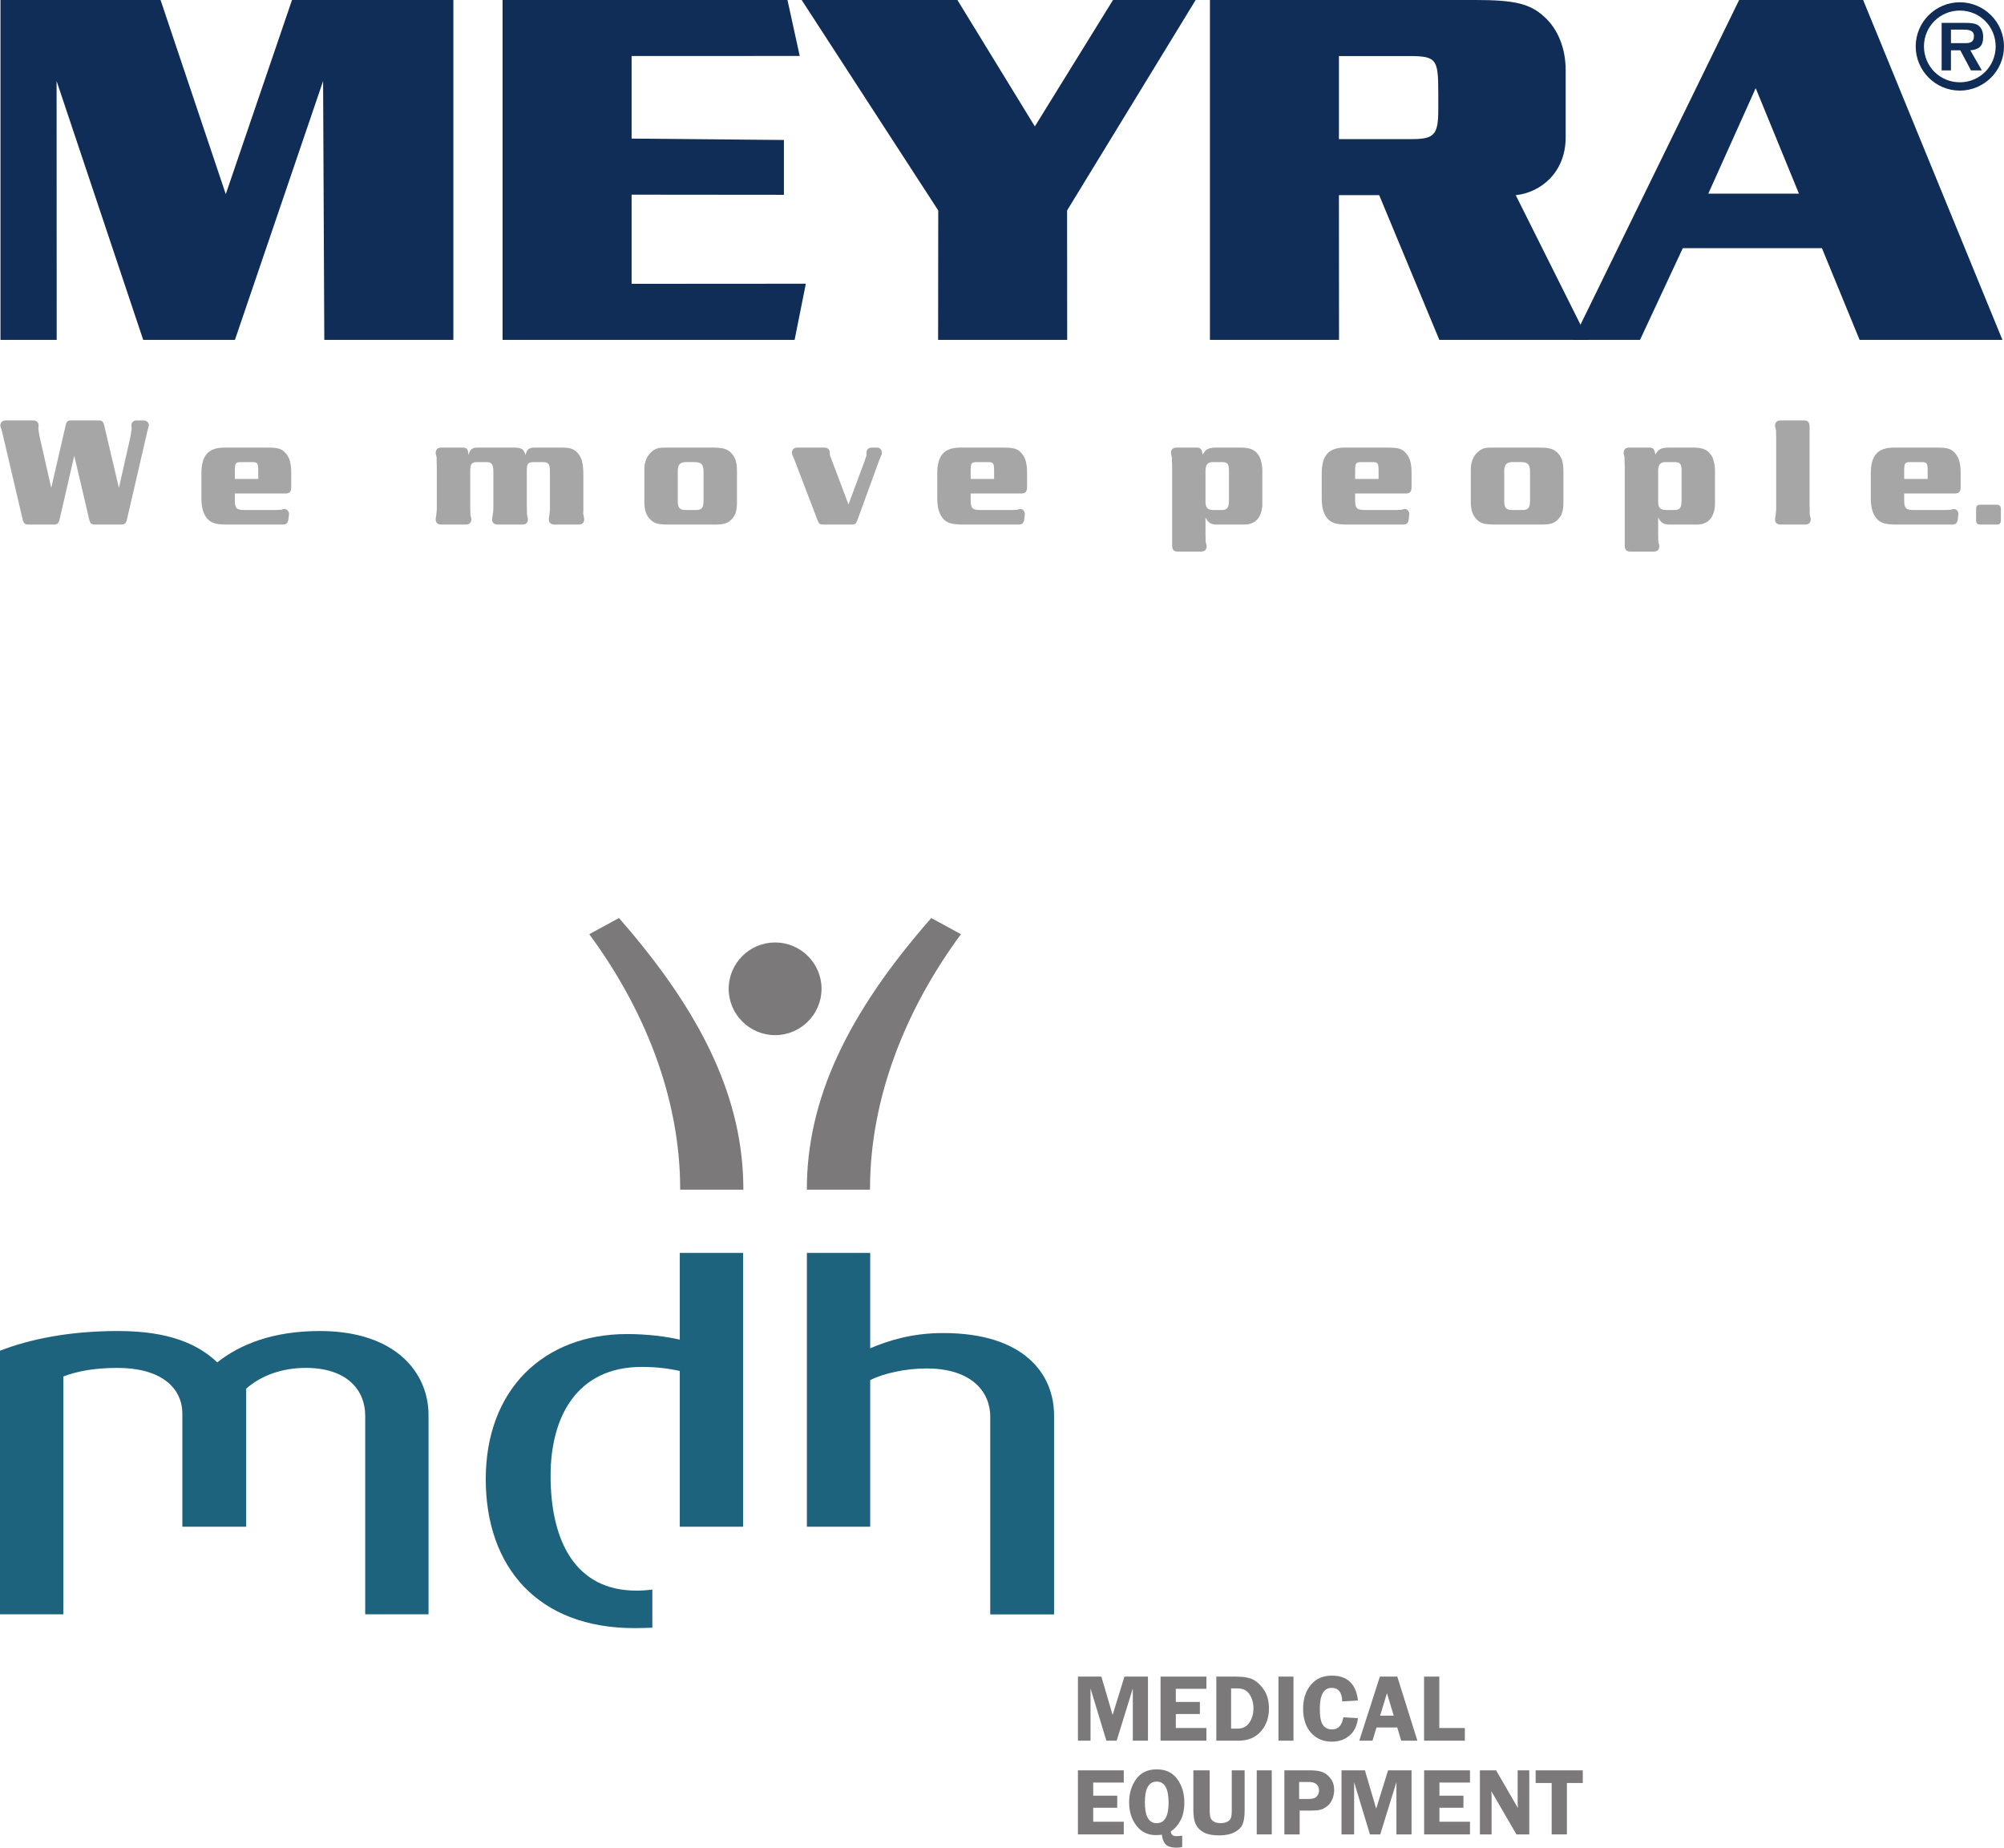 <?xml version="1.0" encoding="UTF-8"?>
<svg xmlns="http://www.w3.org/2000/svg" xmlns:xlink="http://www.w3.org/1999/xlink" width="327.08pt" height="301.51pt" viewBox="0 0 327.08 301.51" version="1.1">
<defs>
<clipPath id="clip1">
  <path d="M 184 288 L 194 288 L 194 301.512 L 184 301.512 Z M 184 288 "/>
</clipPath>
<clipPath id="clip2">
  <path d="M 312 0 L 327.078 0 L 327.078 15 L 312 15 Z M 312 0 "/>
</clipPath>
</defs>
<g id="surface1">
<path style=" stroke:none;fill-rule:nonzero;fill:rgb(48.273%,47.331%,47.565%);fill-opacity:1;" d="M 126.512 153.797 C 130.684 153.797 134.086 157.195 134.086 161.359 C 134.086 165.523 130.684 168.922 126.512 168.922 C 122.336 168.922 118.93 165.523 118.93 161.359 C 118.93 157.195 122.336 153.797 126.512 153.797 "/>
<path style=" stroke:none;fill-rule:nonzero;fill:rgb(48.273%,47.331%,47.565%);fill-opacity:1;" d="M 131.688 194.086 C 131.688 179.527 138.172 165.562 151.996 149.809 L 156.84 152.449 C 148.168 164.199 141.996 178.676 141.996 194.086 L 141.996 194.133 L 131.688 194.133 L 131.688 194.086 "/>
<path style=" stroke:none;fill-rule:nonzero;fill:rgb(48.273%,47.331%,47.565%);fill-opacity:1;" d="M 121.324 194.086 C 121.324 179.527 114.844 165.562 101.02 149.809 L 96.176 152.449 C 104.848 164.199 111.016 178.676 111.016 194.086 L 111.016 194.133 L 121.324 194.133 L 121.324 194.086 "/>
<path style=" stroke:none;fill-rule:nonzero;fill:rgb(11.739%,38.728%,49.368%);fill-opacity:1;" d="M 69.941 263.43 L 69.941 230.895 C 69.941 224.133 64.73 217.203 52.168 217.203 C 44.477 217.203 39.105 219.43 35.465 222.316 C 32.324 219.348 27.613 217.203 19.266 217.203 C 11.328 217.203 4.879 218.523 0 220.418 L 0 263.43 L 10.336 263.43 L 10.336 224.625 C 12.484 223.801 15.293 223.223 19.18 223.223 C 26.039 223.223 29.762 226.277 29.762 230.73 L 29.762 249.137 L 40.18 249.137 L 40.18 226.605 C 42.742 224.379 46.133 223.223 49.934 223.223 C 56.715 223.223 59.605 226.938 59.605 230.977 L 59.605 263.43 L 69.941 263.43 "/>
<path style=" stroke:none;fill-rule:nonzero;fill:rgb(11.739%,38.728%,49.368%);fill-opacity:1;" d="M 172.039 263.449 L 172.039 230.98 C 172.039 224.301 167.246 217.535 153.938 217.535 C 148.809 217.535 145.008 218.773 142.031 220.012 L 142.031 204.457 L 131.695 204.457 L 131.695 249.137 L 142.031 249.137 L 142.031 225.207 C 144.18 224.137 147.734 223.312 151.207 223.312 C 158.73 223.312 161.621 227.27 161.621 231.148 L 161.621 263.449 L 172.039 263.449 "/>
<path style=" stroke:none;fill-rule:nonzero;fill:rgb(11.739%,38.728%,49.368%);fill-opacity:1;" d="M 106.473 259.395 C 105.645 259.504 104.754 259.566 103.84 259.566 C 94 259.566 89.863 251.602 89.863 240.801 C 89.863 231.312 94.082 223.062 104.746 223.062 C 107.062 223.062 109.129 223.312 110.949 223.723 L 110.949 249.141 L 121.281 249.141 L 121.281 204.457 L 110.949 204.457 L 110.949 218.609 C 108.797 218.113 105.738 217.699 102.348 217.699 C 88.707 217.699 79.281 226.777 79.281 241.375 C 79.281 255.809 87.879 265.684 103.508 265.684 C 104.527 265.684 105.52 265.66 106.473 265.617 L 106.473 259.395 "/>
<path style=" stroke:none;fill-rule:nonzero;fill:rgb(48.273%,47.331%,47.565%);fill-opacity:1;" d="M 180.574 284.055 L 177.988 275.531 L 177.988 284.055 L 175.934 284.055 L 175.934 273.598 L 179.758 273.598 L 181.594 279.859 L 183.527 273.598 L 187.363 273.598 L 187.363 284.055 L 184.891 284.055 L 184.891 275.531 L 182.254 284.055 L 180.574 284.055 "/>
<path style=" stroke:none;fill-rule:nonzero;fill:rgb(48.273%,47.331%,47.565%);fill-opacity:1;" d="M 196.902 275.59 L 191.91 275.59 L 191.91 277.734 L 195.836 277.734 L 195.836 279.703 L 191.91 279.703 L 191.91 281.984 L 196.902 281.984 L 196.902 284.055 L 189.418 284.055 L 189.418 273.598 L 196.902 273.598 L 196.902 275.59 "/>
<path style=" stroke:none;fill-rule:nonzero;fill:rgb(48.273%,47.331%,47.565%);fill-opacity:1;" d="M 198.52 273.598 L 201.719 273.598 C 203.02 273.598 203.992 273.781 204.633 274.141 C 205.27 274.5 205.844 275.07 206.352 275.848 C 206.855 276.625 207.109 277.609 207.109 278.801 C 207.109 280.297 206.668 281.547 205.781 282.551 C 204.898 283.555 203.68 284.055 202.121 284.055 L 198.52 284.055 Z M 200.93 275.523 L 200.93 282.086 L 201.941 282.086 C 202.836 282.086 203.496 281.754 203.934 281.086 C 204.367 280.422 204.582 279.637 204.582 278.738 C 204.582 278.105 204.461 277.52 204.211 276.98 C 203.965 276.441 203.656 276.066 203.289 275.848 C 202.922 275.629 202.48 275.523 201.965 275.523 L 200.93 275.523 "/>
<path style=" stroke:none;fill-rule:nonzero;fill:rgb(48.273%,47.331%,47.565%);fill-opacity:1;" d="M 211.113 284.055 L 208.664 284.055 L 208.664 273.598 L 211.113 273.598 L 211.113 284.055 "/>
<path style=" stroke:none;fill-rule:nonzero;fill:rgb(48.273%,47.331%,47.565%);fill-opacity:1;" d="M 221.641 277.492 L 219.066 277.652 C 219.031 276.176 218.453 275.438 217.336 275.438 C 216.055 275.438 215.41 276.574 215.41 278.848 C 215.41 280.16 215.586 281.047 215.934 281.516 C 216.285 281.984 216.77 282.219 217.398 282.219 C 218.414 282.219 219.031 281.559 219.258 280.238 L 221.641 280.387 C 221.484 281.637 221.02 282.59 220.238 283.238 C 219.457 283.891 218.5 284.215 217.371 284.215 C 215.984 284.215 214.855 283.738 213.988 282.781 C 213.121 281.828 212.688 280.508 212.688 278.824 C 212.688 277.246 213.105 275.953 213.945 274.949 C 214.785 273.941 215.93 273.438 217.387 273.438 C 219.902 273.438 221.32 274.789 221.641 277.492 "/>
<path style=" stroke:none;fill-rule:nonzero;fill:rgb(48.273%,47.331%,47.565%);fill-opacity:1;" d="M 228.055 273.598 L 231.336 284.055 L 228.695 284.055 L 228.051 281.902 L 224.664 281.902 L 224.008 284.055 L 221.855 284.055 L 225.215 273.598 Z M 225.254 279.973 L 227.473 279.973 L 226.371 276.305 Z M 225.254 279.973 "/>
<path style=" stroke:none;fill-rule:nonzero;fill:rgb(48.273%,47.331%,47.565%);fill-opacity:1;" d="M 234.914 281.988 L 239.082 281.988 L 239.082 284.055 L 232.426 284.055 L 232.426 273.598 L 234.914 273.598 L 234.914 281.988 "/>
<path style=" stroke:none;fill-rule:nonzero;fill:rgb(48.273%,47.331%,47.565%);fill-opacity:1;" d="M 183.414 290.887 L 178.426 290.887 L 178.426 293.031 L 182.348 293.031 L 182.348 295 L 178.426 295 L 178.426 297.281 L 183.414 297.281 L 183.414 299.348 L 175.93 299.348 L 175.93 288.895 L 183.414 288.895 L 183.414 290.887 "/>
<g clip-path="url(#clip1)" clip-rule="nonzero">
<path style=" stroke:none;fill-rule:nonzero;fill:rgb(48.273%,47.331%,47.565%);fill-opacity:1;" d="M 192.949 301.41 C 192.652 301.477 192.359 301.512 192.074 301.512 C 191.137 301.512 190.512 301.309 190.191 300.906 C 189.875 300.508 189.691 300.004 189.641 299.395 C 189.246 299.441 188.914 299.465 188.648 299.465 C 187.324 299.465 186.266 298.945 185.477 297.914 C 184.684 296.879 184.289 295.613 184.289 294.117 C 184.289 292.656 184.672 291.395 185.434 290.328 C 186.195 289.266 187.316 288.734 188.805 288.734 C 190.266 288.734 191.383 289.262 192.148 290.324 C 192.918 291.383 193.301 292.652 193.301 294.141 C 193.301 295.336 193.082 296.328 192.645 297.125 C 192.207 297.918 191.691 298.484 191.098 298.828 C 191.098 299.363 191.406 299.633 192.02 299.633 C 192.199 299.633 192.508 299.605 192.949 299.555 Z M 188.793 290.73 C 187.504 290.73 186.859 291.859 186.859 294.117 C 186.859 296.387 187.504 297.52 188.785 297.52 C 190.082 297.52 190.73 296.402 190.73 294.164 C 190.73 291.875 190.082 290.73 188.793 290.73 "/>
</g>
<path style=" stroke:none;fill-rule:nonzero;fill:rgb(48.273%,47.331%,47.565%);fill-opacity:1;" d="M 203.141 288.895 L 203.141 295.406 C 203.141 296.457 203.02 297.238 202.781 297.75 C 202.539 298.266 202.098 298.688 201.449 299.016 C 200.801 299.344 199.973 299.512 198.965 299.512 C 197.957 299.512 197.156 299.363 196.559 299.066 C 195.965 298.77 195.516 298.348 195.219 297.801 C 194.922 297.258 194.773 296.457 194.773 295.406 L 194.773 288.895 L 197.438 288.895 L 197.438 295.406 C 197.438 295.969 197.484 296.379 197.578 296.645 C 197.676 296.91 197.863 297.121 198.148 297.277 C 198.434 297.434 198.781 297.512 199.195 297.512 C 199.656 297.512 200.031 297.434 200.32 297.281 C 200.609 297.129 200.801 296.926 200.895 296.672 C 200.992 296.418 201.039 295.996 201.039 295.406 L 201.039 288.895 L 203.141 288.895 "/>
<path style=" stroke:none;fill-rule:nonzero;fill:rgb(48.273%,47.331%,47.565%);fill-opacity:1;" d="M 207.566 299.348 L 205.117 299.348 L 205.117 288.895 L 207.566 288.895 L 207.566 299.348 "/>
<path style=" stroke:none;fill-rule:nonzero;fill:rgb(48.273%,47.331%,47.565%);fill-opacity:1;" d="M 212.121 295.465 L 212.121 299.352 L 209.625 299.352 L 209.625 288.895 L 213.758 288.895 C 214.676 288.895 215.383 288.992 215.871 289.188 C 216.359 289.387 216.797 289.734 217.18 290.242 C 217.562 290.746 217.754 291.367 217.754 292.102 C 217.754 292.617 217.652 293.121 217.449 293.613 C 217.242 294.102 216.953 294.488 216.582 294.77 C 216.207 295.051 215.844 295.238 215.496 295.328 C 215.145 295.422 214.594 295.465 213.848 295.465 Z M 212.035 293.566 L 213.633 293.566 C 214.242 293.566 214.672 293.426 214.914 293.145 C 215.16 292.863 215.285 292.543 215.285 292.18 C 215.285 291.758 215.145 291.418 214.871 291.168 C 214.598 290.918 214.184 290.793 213.625 290.793 L 212.035 290.793 L 212.035 293.566 "/>
<path style=" stroke:none;fill-rule:nonzero;fill:rgb(48.273%,47.331%,47.565%);fill-opacity:1;" d="M 223.594 299.348 L 221.012 290.824 L 221.012 299.348 L 218.953 299.348 L 218.953 288.895 L 222.773 288.895 L 224.613 295.152 L 226.551 288.895 L 230.383 288.895 L 230.383 299.348 L 227.914 299.348 L 227.914 290.824 L 225.273 299.348 L 223.594 299.348 "/>
<path style=" stroke:none;fill-rule:nonzero;fill:rgb(48.273%,47.331%,47.565%);fill-opacity:1;" d="M 239.922 290.887 L 234.934 290.887 L 234.934 293.031 L 238.855 293.031 L 238.855 295 L 234.934 295 L 234.934 297.281 L 239.922 297.281 L 239.922 299.348 L 232.438 299.348 L 232.438 288.895 L 239.922 288.895 L 239.922 290.887 "/>
<path style=" stroke:none;fill-rule:nonzero;fill:rgb(48.273%,47.331%,47.565%);fill-opacity:1;" d="M 249.598 288.895 L 249.598 299.352 L 247.504 299.352 L 243.402 292.285 C 243.41 292.465 243.414 292.582 243.418 292.641 C 243.438 292.816 243.449 292.969 243.449 293.094 L 243.449 299.352 L 241.539 299.352 L 241.539 288.895 L 244.184 288.895 L 247.75 295.059 C 247.719 294.754 247.703 294.52 247.703 294.363 L 247.703 288.895 L 249.598 288.895 "/>
<path style=" stroke:none;fill-rule:nonzero;fill:rgb(48.273%,47.331%,47.565%);fill-opacity:1;" d="M 250.641 288.895 L 250.641 290.961 L 253.25 290.961 L 253.25 299.348 L 255.738 299.348 L 255.738 290.961 L 258.332 290.961 L 258.332 288.895 L 250.641 288.895 "/>
<path style=" stroke:none;fill-rule:nonzero;fill:rgb(6.416%,17.857%,34.106%);fill-opacity:1;" d="M 47.66 0 L 73.996 0 L 73.996 55.465 L 52.93 55.465 L 52.734 13.223 L 38.344 55.465 L 23.375 55.465 L 9.238 13.223 L 9.254 55.465 L 0.078 55.465 L 0.078 0 L 26.207 0 L 36.848 31.684 L 47.66 0 "/>
<path style=" stroke:none;fill-rule:nonzero;fill:rgb(6.416%,17.857%,34.106%);fill-opacity:1;" d="M 181.656 0 L 195.148 0 L 174.164 34.344 L 174.18 55.465 L 153.113 55.465 L 153.133 34.344 L 130.844 0 L 156.262 0 L 168.902 20.629 L 181.656 0 "/>
<path style=" stroke:none;fill-rule:nonzero;fill:rgb(6.416%,17.857%,34.106%);fill-opacity:1;" d="M 230.348 22.703 C 234.078 22.703 234.746 22.039 234.746 17.879 L 234.746 15.055 C 234.746 9.566 234.414 9.148 229.844 9.148 L 218.531 9.148 L 218.531 22.703 Z M 218.531 31.848 L 218.547 55.465 L 197.477 55.465 L 197.477 0 L 240.82 0 C 247.137 0 249.719 0.582 252.047 2.742 C 254.289 4.742 255.539 7.898 255.539 11.477 L 255.539 22.41 C 255.539 28.23 251.363 31.449 247.391 31.848 L 259.199 55.465 L 234.918 55.465 L 225.105 31.848 L 218.531 31.848 "/>
<path style=" stroke:none;fill-rule:nonzero;fill:rgb(6.416%,17.857%,34.106%);fill-opacity:1;" d="M 286.555 14.387 L 278.816 31.602 L 293.613 31.602 Z M 304.09 0 L 326.824 55.465 L 303.512 55.465 L 297.363 40.496 L 274.656 40.496 L 267.672 55.465 L 256.746 55.465 L 283.852 0 L 304.09 0 "/>
<g clip-path="url(#clip2)" clip-rule="nonzero">
<path style=" stroke:none;fill-rule:nonzero;fill:rgb(6.416%,17.857%,34.106%);fill-opacity:1;" d="M 325.719 7.57 C 325.719 4.332 323.125 1.723 319.875 1.723 C 316.621 1.723 314.016 4.332 314.016 7.57 C 314.016 10.824 316.621 13.43 319.875 13.43 C 323.125 13.43 325.719 10.824 325.719 7.57 M 312.668 7.57 C 312.668 3.609 315.891 0.371 319.875 0.371 C 323.84 0.371 327.078 3.609 327.078 7.57 C 327.078 11.543 323.84 14.785 319.875 14.785 C 315.891 14.785 312.668 11.543 312.668 7.57 "/>
</g>
<path style=" stroke:none;fill-rule:nonzero;fill:rgb(6.416%,17.857%,34.106%);fill-opacity:1;" d="M 320.703 7.043 C 321.582 7.062 322.176 6.848 322.176 5.875 C 322.176 4.832 321.066 4.832 320.312 4.832 L 318.422 4.832 L 318.422 7.043 Z M 323.465 11.488 L 321.691 11.488 L 319.949 8.207 L 318.422 8.207 L 318.422 11.488 L 316.902 11.488 L 316.902 3.734 L 320.668 3.734 C 321.324 3.734 322.188 3.738 322.789 4.078 C 323.484 4.535 323.688 5.285 323.676 6.102 C 323.676 7.523 322.949 8.117 321.582 8.207 L 323.465 11.488 "/>
<path style=" stroke:none;fill-rule:nonzero;fill:rgb(6.416%,17.857%,34.106%);fill-opacity:1;" d="M 103.086 22.617 L 127.945 22.844 L 127.945 31.789 L 103.086 31.766 L 103.086 46.316 L 131.523 46.297 L 129.691 55.465 L 82.023 55.465 L 82.023 0 L 128.527 0 L 130.527 9.133 L 103.086 9.145 L 103.086 22.617 "/>
<path style=" stroke:none;fill-rule:nonzero;fill:rgb(65.501%,64.873%,65.028%);fill-opacity:1;" d="M 9.719 84.785 C 9.562 85.426 9.359 85.602 8.77 85.602 L 4.652 85.602 C 4.062 85.602 3.859 85.426 3.703 84.785 L 0.512 71.18 C 0.238 70.059 0.262 70.16 0.262 70.188 C 0.219 70.008 0.262 70.137 0.148 69.832 C 0.082 69.703 0.059 69.602 0.059 69.422 C 0.059 68.91 0.422 68.605 0.988 68.605 L 5.375 68.605 C 5.965 68.605 6.305 68.91 6.305 69.449 C 6.305 69.473 6.305 69.551 6.281 69.652 C 6.258 69.754 6.258 69.832 6.258 69.883 C 6.258 69.984 6.281 70.188 6.328 70.441 C 6.395 70.875 6.438 71.18 6.484 71.336 L 8.363 79.613 L 10.715 69.422 C 10.852 68.785 11.055 68.605 11.645 68.605 L 16.055 68.605 C 16.645 68.605 16.848 68.785 17.008 69.422 L 19.406 79.613 L 21.262 71.406 C 21.512 69.883 21.488 70.082 21.488 69.93 C 21.488 69.906 21.465 69.805 21.465 69.625 C 21.441 69.574 21.441 69.496 21.441 69.449 C 21.441 68.91 21.781 68.605 22.348 68.605 L 23.367 68.605 C 23.93 68.605 24.293 68.938 24.293 69.398 C 24.293 69.496 24.25 69.68 24.18 69.883 C 24.09 70.188 24.023 70.469 23.84 71.281 L 20.719 84.785 C 20.559 85.426 20.355 85.602 19.77 85.602 L 15.516 85.602 C 14.926 85.602 14.723 85.426 14.562 84.785 L 12.121 74.363 L 9.719 84.785 "/>
<path style=" stroke:none;fill-rule:nonzero;fill:rgb(65.501%,64.873%,65.028%);fill-opacity:1;" d="M 42.152 76.812 C 42.152 75.586 42.039 75.41 41.156 75.41 L 39.367 75.41 C 38.441 75.41 38.328 75.562 38.328 76.836 L 38.328 78.16 L 42.152 78.16 Z M 38.328 81.578 C 38.328 82.977 38.598 83.23 40 83.23 L 44.957 83.23 C 46.109 83.184 45.906 83.207 46.18 83.105 C 46.27 83.078 46.336 83.055 46.426 83.055 C 46.836 83.055 47.176 83.434 47.176 83.895 C 47.176 83.945 47.176 83.996 47.152 84.051 L 47.082 84.684 C 46.992 85.371 46.742 85.602 46.133 85.602 L 37.016 85.602 C 35.383 85.602 34.527 85.371 33.914 84.734 C 33.215 83.996 32.871 82.875 32.871 81.348 L 32.871 77.297 C 32.871 74.289 34.004 73.039 36.699 73.039 L 43.555 73.039 C 45.41 73.039 46.02 73.219 46.676 74.012 C 47.289 74.723 47.535 75.691 47.535 77.246 L 47.535 79.488 C 47.535 80.227 47.266 80.531 46.609 80.531 L 38.328 80.531 L 38.328 81.578 "/>
<path style=" stroke:none;fill-rule:nonzero;fill:rgb(65.501%,64.873%,65.028%);fill-opacity:1;" d="M 76.477 74.266 C 76.68 73.344 77.039 73.039 77.969 73.039 L 83.672 73.039 C 85.145 73.039 85.48 73.246 85.773 74.266 C 86.004 73.297 86.32 73.039 87.316 73.039 L 91.684 73.039 C 93.152 73.039 93.742 73.27 94.398 74.059 C 94.984 74.797 95.211 75.742 95.211 77.574 L 95.211 83.359 L 95.188 83.844 C 95.188 83.867 95.234 84.125 95.324 84.508 C 95.324 84.605 95.348 84.711 95.348 84.762 C 95.348 85.297 95.008 85.602 94.422 85.602 L 90.48 85.602 C 89.918 85.602 89.578 85.297 89.578 84.812 C 89.578 84.711 89.578 84.633 89.602 84.508 C 89.758 83.434 89.758 83.309 89.758 82.441 L 89.758 77.016 C 89.758 75.715 89.531 75.41 88.582 75.41 L 87.203 75.41 C 86.16 75.41 85.98 75.641 85.98 76.887 L 85.98 82.75 L 86.004 83.055 L 86.004 83.359 C 86.004 84.074 86.004 83.996 86.137 84.508 C 86.137 84.582 86.16 84.66 86.16 84.762 C 86.16 85.297 85.82 85.602 85.254 85.602 L 81.25 85.602 C 80.66 85.602 80.324 85.297 80.324 84.812 C 80.324 84.711 80.324 84.633 80.344 84.508 C 80.527 83.359 80.527 83.309 80.527 82.441 L 80.527 76.988 C 80.527 75.816 80.254 75.41 79.484 75.41 L 77.809 75.41 C 76.996 75.41 76.746 75.742 76.746 76.836 L 76.746 82.441 C 76.793 84.531 76.746 83.895 76.906 84.508 C 76.926 84.582 76.926 84.66 76.926 84.762 C 76.926 85.297 76.59 85.602 76.023 85.602 L 72.016 85.602 C 71.453 85.602 71.113 85.297 71.113 84.812 C 71.113 84.711 71.113 84.633 71.137 84.508 C 71.293 83.41 71.293 83.336 71.293 82.441 L 71.293 75.895 L 71.27 75.586 C 71.25 74.418 71.27 74.594 71.27 75.027 C 71.27 74.52 71.27 74.672 71.137 74.137 C 71.113 74.059 71.113 73.957 71.113 73.883 C 71.113 73.344 71.453 73.039 72.016 73.039 L 75.504 73.039 C 76.113 73.039 76.363 73.27 76.43 73.934 L 76.477 74.266 "/>
<path style=" stroke:none;fill-rule:nonzero;fill:rgb(65.501%,64.873%,65.028%);fill-opacity:1;" d="M 110.621 81.754 C 110.621 82.875 110.938 83.23 111.934 83.23 L 113.562 83.23 C 114.535 83.23 114.828 82.875 114.828 81.68 L 114.828 76.988 C 114.828 75.793 114.469 75.406 113.336 75.406 L 111.934 75.406 C 111.027 75.406 110.621 75.844 110.621 76.812 Z M 116.141 73.039 C 117.996 73.039 118.656 73.219 119.332 73.906 C 120.035 74.621 120.285 75.434 120.285 77.016 L 120.285 82.008 C 120.285 83.309 120.035 84.098 119.445 84.711 C 118.766 85.422 118.199 85.602 116.527 85.602 L 109.445 85.602 C 107.34 85.602 106.797 85.449 106.094 84.734 C 105.438 84.047 105.168 83.207 105.168 81.883 L 105.168 76.531 C 105.168 75.309 105.664 74.238 106.504 73.602 C 107.16 73.117 107.477 73.039 108.945 73.039 L 116.141 73.039 "/>
<path style=" stroke:none;fill-rule:nonzero;fill:rgb(65.501%,64.873%,65.028%);fill-opacity:1;" d="M 141.043 75.434 C 141.43 74.34 141.43 74.363 141.43 74.188 L 141.43 73.883 C 141.43 73.344 141.742 73.039 142.355 73.039 L 143.102 73.039 C 143.602 73.039 143.938 73.371 143.938 73.883 C 143.938 74.086 143.914 74.188 143.781 74.418 C 143.715 74.543 143.555 74.949 143.352 75.512 L 139.934 84.887 C 139.73 85.473 139.551 85.602 139.008 85.602 L 134.367 85.602 C 133.824 85.602 133.645 85.473 133.438 84.91 L 129.547 74.723 C 129.547 74.695 129.48 74.594 129.41 74.441 C 129.32 74.238 129.254 74.031 129.254 73.883 C 129.23 73.371 129.594 73.039 130.18 73.039 L 134.504 73.039 C 135.09 73.039 135.43 73.344 135.43 73.883 L 135.43 74.109 C 135.43 74.211 135.477 74.391 135.566 74.594 C 135.609 74.672 135.68 74.848 135.746 75.055 L 138.484 82.316 L 141.043 75.434 "/>
<path style=" stroke:none;fill-rule:nonzero;fill:rgb(65.501%,64.873%,65.028%);fill-opacity:1;" d="M 162.25 76.812 C 162.25 75.586 162.137 75.41 161.254 75.41 L 159.465 75.41 C 158.539 75.41 158.426 75.562 158.426 76.836 L 158.426 78.16 L 162.25 78.16 Z M 158.426 81.578 C 158.426 82.977 158.699 83.23 160.102 83.23 L 165.059 83.23 C 166.211 83.184 166.008 83.207 166.281 83.105 C 166.367 83.078 166.434 83.055 166.527 83.055 C 166.934 83.055 167.273 83.434 167.273 83.895 C 167.273 83.945 167.273 83.996 167.254 84.051 L 167.184 84.684 C 167.09 85.371 166.848 85.602 166.234 85.602 L 157.113 85.602 C 155.484 85.602 154.625 85.371 154.016 84.734 C 153.312 83.996 152.973 82.875 152.973 81.348 L 152.973 77.297 C 152.973 74.289 154.102 73.039 156.797 73.039 L 163.652 73.039 C 165.508 73.039 166.121 73.219 166.777 74.012 C 167.391 74.723 167.633 75.691 167.633 77.246 L 167.633 79.488 C 167.633 80.227 167.367 80.531 166.711 80.531 L 158.426 80.531 L 158.426 81.578 "/>
<path style=" stroke:none;fill-rule:nonzero;fill:rgb(65.501%,64.873%,65.028%);fill-opacity:1;" d="M 199.359 83.23 C 200.328 83.23 200.582 82.875 200.582 81.578 L 200.582 76.91 C 200.582 75.691 200.375 75.41 199.426 75.41 L 197.906 75.41 C 197.117 75.41 196.754 75.844 196.754 76.836 L 196.754 81.883 C 196.754 82.875 197.117 83.23 198.113 83.23 Z M 196.305 74.188 C 196.801 73.27 197.25 73.039 198.633 73.039 L 202.5 73.039 C 204.137 73.039 204.969 73.449 205.559 74.52 C 205.809 74.977 206.031 75.996 206.031 76.684 L 206.031 82.137 C 206.031 84.328 204.969 85.602 203.09 85.602 L 198.609 85.602 C 197.66 85.602 197.164 85.297 196.754 84.43 L 196.754 87.156 C 196.777 88.582 196.777 88.355 196.777 88.02 C 196.777 88.531 196.754 88.379 196.914 88.914 C 196.938 88.988 196.938 89.094 196.938 89.168 C 196.938 89.703 196.598 90.012 196.031 90.012 L 192.23 90.012 C 191.57 90.012 191.305 89.703 191.305 88.965 L 191.305 75.895 L 191.281 75.586 C 191.258 74.289 191.258 74.469 191.281 75.027 C 191.281 74.52 191.281 74.672 191.145 74.137 C 191.121 74.059 191.121 73.984 191.121 73.883 C 191.121 73.344 191.457 73.039 192.027 73.039 L 195.309 73.039 C 195.875 73.039 196.098 73.246 196.234 73.855 L 196.305 74.188 "/>
<path style=" stroke:none;fill-rule:nonzero;fill:rgb(65.501%,64.873%,65.028%);fill-opacity:1;" d="M 225.004 76.812 C 225.004 75.586 224.887 75.41 224.008 75.41 L 222.219 75.41 C 221.289 75.41 221.176 75.562 221.176 76.836 L 221.176 78.16 L 225.004 78.16 Z M 221.176 81.578 C 221.176 82.977 221.449 83.23 222.855 83.23 L 227.809 83.23 C 228.961 83.184 228.758 83.207 229.031 83.105 C 229.121 83.078 229.188 83.055 229.277 83.055 C 229.688 83.055 230.023 83.434 230.023 83.895 C 230.023 83.945 230.023 83.996 230.004 84.051 L 229.934 84.684 C 229.844 85.371 229.598 85.602 228.984 85.602 L 219.867 85.602 C 218.234 85.602 217.375 85.371 216.766 84.734 C 216.062 83.996 215.723 82.875 215.723 81.348 L 215.723 77.297 C 215.723 74.289 216.855 73.039 219.547 73.039 L 226.402 73.039 C 228.258 73.039 228.871 73.219 229.527 74.012 C 230.141 74.723 230.387 75.691 230.387 77.246 L 230.387 79.488 C 230.387 80.227 230.117 80.531 229.461 80.531 L 221.176 80.531 L 221.176 81.578 "/>
<path style=" stroke:none;fill-rule:nonzero;fill:rgb(65.501%,64.873%,65.028%);fill-opacity:1;" d="M 245.512 81.754 C 245.512 82.875 245.824 83.23 246.824 83.23 L 248.453 83.23 C 249.426 83.23 249.723 82.875 249.723 81.68 L 249.723 76.988 C 249.723 75.793 249.355 75.406 248.223 75.406 L 246.824 75.406 C 245.918 75.406 245.512 75.844 245.512 76.812 Z M 251.027 73.039 C 252.887 73.039 253.543 73.219 254.223 73.906 C 254.926 74.621 255.172 75.434 255.172 77.016 L 255.172 82.008 C 255.172 83.309 254.926 84.098 254.336 84.711 C 253.656 85.422 253.09 85.602 251.414 85.602 L 244.332 85.602 C 242.23 85.602 241.684 85.449 240.984 84.734 C 240.328 84.047 240.055 83.207 240.055 81.883 L 240.055 76.531 C 240.055 75.309 240.551 74.238 241.391 73.602 C 242.047 73.117 242.363 73.039 243.836 73.039 L 251.027 73.039 "/>
<path style=" stroke:none;fill-rule:nonzero;fill:rgb(65.501%,64.873%,65.028%);fill-opacity:1;" d="M 273.234 83.23 C 274.211 83.23 274.457 82.875 274.457 81.578 L 274.457 76.91 C 274.457 75.691 274.258 75.41 273.301 75.41 L 271.785 75.41 C 270.992 75.41 270.633 75.844 270.633 76.836 L 270.633 81.883 C 270.633 82.875 270.992 83.23 271.992 83.23 Z M 270.184 74.188 C 270.68 73.27 271.133 73.039 272.516 73.039 L 276.383 73.039 C 278.008 73.039 278.848 73.449 279.438 74.52 C 279.684 74.977 279.91 75.996 279.91 76.684 L 279.91 82.137 C 279.91 84.328 278.848 85.602 276.969 85.602 L 272.492 85.602 C 271.535 85.602 271.039 85.297 270.633 84.43 L 270.633 87.156 C 270.656 88.582 270.656 88.355 270.656 88.02 C 270.656 88.531 270.633 88.379 270.793 88.914 C 270.816 88.988 270.816 89.094 270.816 89.168 C 270.816 89.703 270.477 90.012 269.906 90.012 L 266.109 90.012 C 265.449 90.012 265.18 89.703 265.18 88.965 L 265.18 75.895 L 265.156 75.586 C 265.133 74.289 265.133 74.469 265.156 75.027 C 265.156 74.52 265.156 74.672 265.023 74.137 C 265 74.059 265 73.984 265 73.883 C 265 73.344 265.336 73.039 265.902 73.039 L 269.184 73.039 C 269.75 73.039 269.977 73.246 270.113 73.855 L 270.184 74.188 "/>
<path style=" stroke:none;fill-rule:nonzero;fill:rgb(65.501%,64.873%,65.028%);fill-opacity:1;" d="M 295.348 82.441 L 295.348 82.75 L 295.371 83.055 L 295.371 83.359 C 295.371 84.047 295.371 83.996 295.508 84.508 C 295.531 84.582 295.531 84.66 295.531 84.762 C 295.531 85.297 295.191 85.602 294.625 85.602 L 290.621 85.602 C 290.055 85.602 289.715 85.297 289.715 84.812 C 289.715 84.711 289.715 84.633 289.738 84.508 C 289.898 83.41 289.898 83.336 289.898 82.441 L 289.898 71.461 C 289.852 69.883 289.875 70.137 289.875 70.594 C 289.875 70.082 289.875 70.238 289.738 69.703 C 289.715 69.625 289.715 69.527 289.715 69.445 C 289.715 68.91 290.055 68.605 290.621 68.605 L 294.422 68.605 C 295.078 68.605 295.348 68.91 295.348 69.652 L 295.348 82.441 "/>
<path style=" stroke:none;fill-rule:nonzero;fill:rgb(65.501%,64.873%,65.028%);fill-opacity:1;" d="M 314.617 76.812 C 314.617 75.586 314.504 75.41 313.625 75.41 L 311.836 75.41 C 310.906 75.41 310.789 75.562 310.789 76.836 L 310.789 78.16 L 314.617 78.16 Z M 310.789 81.578 C 310.789 82.977 311.066 83.23 312.469 83.23 L 317.426 83.23 C 318.578 83.184 318.371 83.207 318.645 83.105 C 318.738 83.078 318.809 83.055 318.895 83.055 C 319.305 83.055 319.641 83.434 319.641 83.895 C 319.641 83.945 319.641 83.996 319.617 84.051 L 319.551 84.684 C 319.457 85.371 319.215 85.602 318.602 85.602 L 309.484 85.602 C 307.848 85.602 306.992 85.371 306.383 84.734 C 305.68 83.996 305.34 82.875 305.34 81.348 L 305.34 77.297 C 305.34 74.289 306.473 73.039 309.164 73.039 L 316.016 73.039 C 317.875 73.039 318.484 73.219 319.145 74.012 C 319.754 74.723 320.004 75.691 320.004 77.246 L 320.004 79.488 C 320.004 80.227 319.73 80.531 319.074 80.531 L 310.789 80.531 L 310.789 81.578 "/>
<path style=" stroke:none;fill-rule:nonzero;fill:rgb(65.501%,64.873%,65.028%);fill-opacity:1;" d="M 325.914 82.367 C 326.383 82.367 326.574 82.582 326.574 83.109 L 326.574 84.855 C 326.574 85.383 326.383 85.602 325.914 85.602 L 323.188 85.602 C 322.719 85.602 322.527 85.383 322.527 84.855 L 322.527 83.109 C 322.527 82.582 322.719 82.367 323.188 82.367 L 325.914 82.367 "/>
</g>
</svg>
